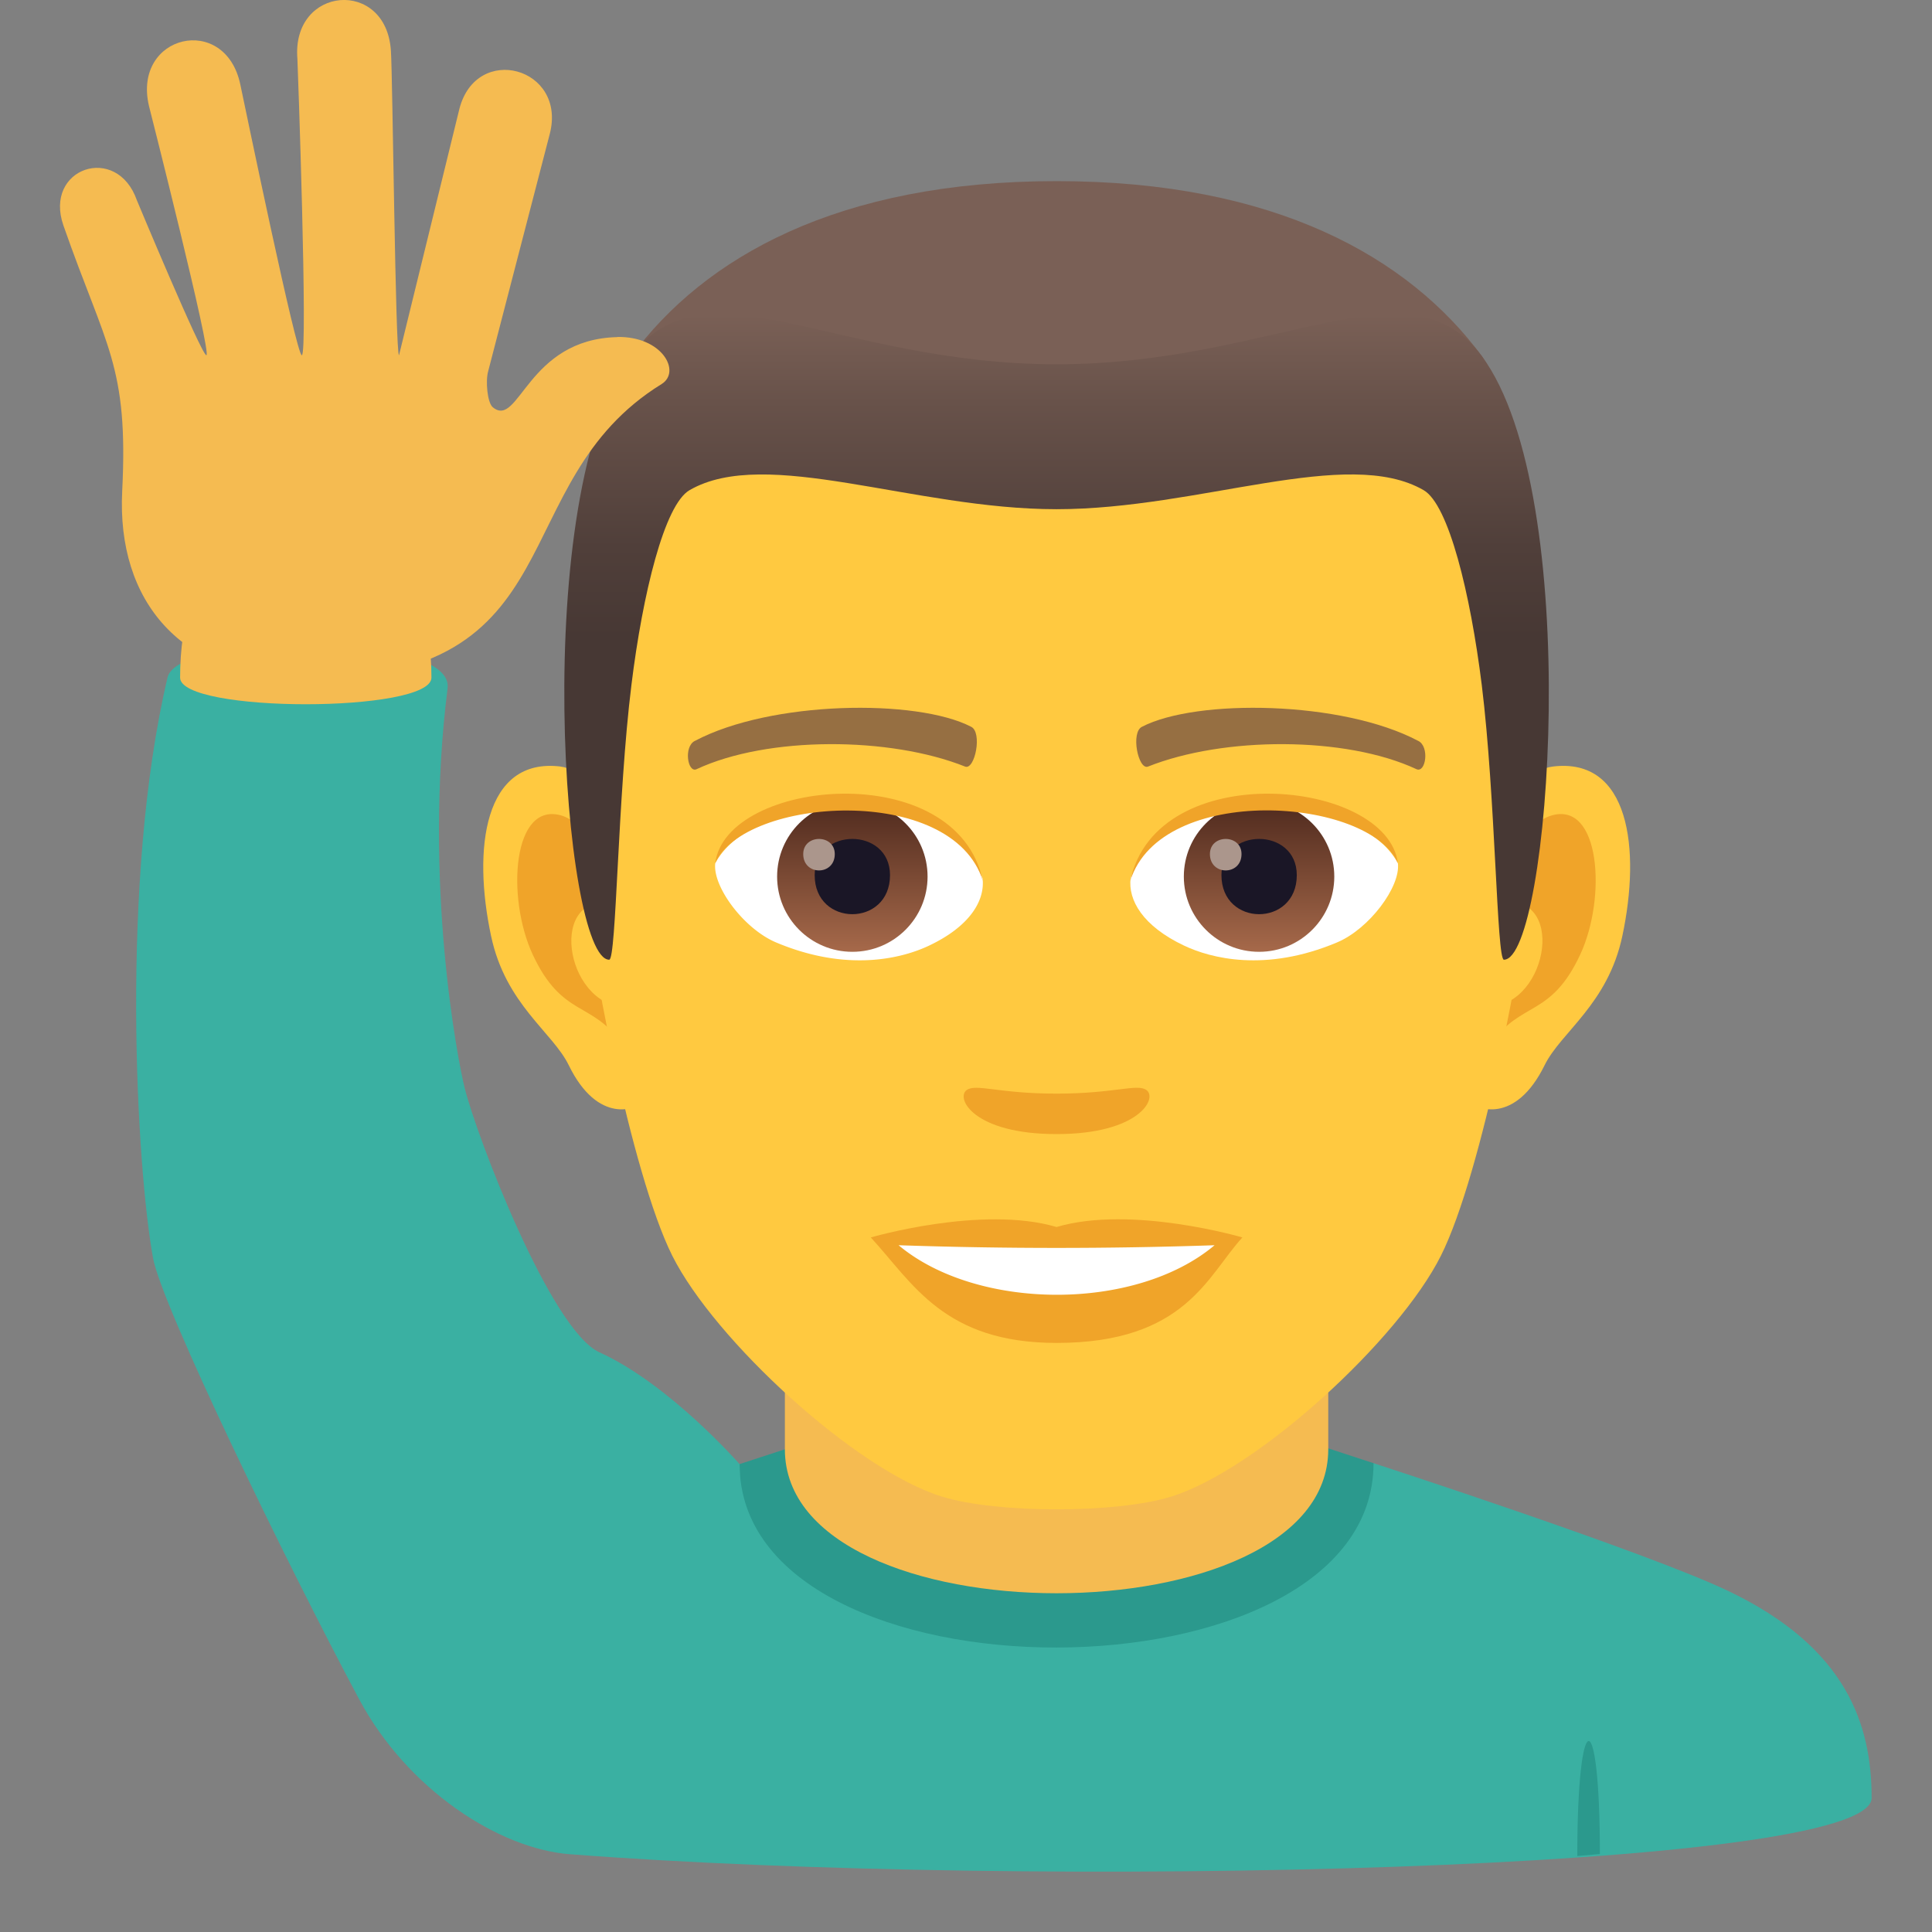 <svg xmlns="http://www.w3.org/2000/svg" xmlns:xlink="http://www.w3.org/1999/xlink" viewBox="0 0 64 64"><rect x="0" y="0" width="64" height="64" fill="#808080" stroke="none"/><linearGradient id="A" gradientUnits="userSpaceOnUse"><stop offset="0" stop-color="#a6694a"/><stop offset="1" stop-color="#4f2a1e"/></linearGradient><linearGradient id="B" x1="28.234" x2="28.234" xlink:href="#A" y1="31.53" y2="26.551"/><linearGradient id="C" x1="41.707" x2="41.707" xlink:href="#A" y1="31.53" y2="26.551"/><linearGradient id="D" gradientUnits="userSpaceOnUse" x1="35" x2="35" y1="31.792" y2="10.411"><stop offset=".5" stop-color="#473834"/><stop offset=".639" stop-color="#503f3a"/><stop offset=".864" stop-color="#68524a"/><stop offset="1" stop-color="#7a6056"/></linearGradient><path d="M57.275 52.715C54.59 51.422 45.5 48.47 45.5 48.47l-21 .03-5.614 12.924C34.214 62.6 62 61.977 62 59.56s-.82-4.973-4.725-6.845z" fill="#3ab0a2"/><path d="M52.998 61.417l-.748.066c0-5.035.748-5.1.748-.066zM24.5 48.5c0 8.123 21 8.092 21-.03l-2.1-.687H26.694z" fill="#2b998d"/><path d="M26 48.01c0 6.358 18 6.358 18 0v-7.035H26z" fill="#f5bb51"/><path d="M51.44 25.393c-2.545.307-4.383 8.815-2.78 11.06.225.313 1.535.814 2.508-1.168.54-1.098 2.092-2.014 2.574-4.278.617-2.9.233-5.922-2.3-5.615zm-32.88 0c2.545.307 4.383 8.815 2.78 11.06-.225.313-1.535.814-2.5-1.168-.537-1.098-2.092-2.014-2.572-4.278-.62-2.9-.233-5.922 2.3-5.615z" fill="#ffc940"/><path d="M51.372 27.022c-.664.2-1.4 1.22-1.78 2.898 2.32-.498 1.74 3.362-.277 3.434l.094 1.207c.97-1.408 1.96-.844 2.938-2.94.88-1.888.67-5.113-.974-4.6zM20.4 29.917c-.395-1.676-1.117-2.686-1.78-2.895-1.643-.514-1.855 2.7-.973 4.6.98 2.096 1.967 1.532 2.94 2.94l.1-1.2c-1.996-.094-2.568-3.907-.275-3.436z" fill="#f0a429"/><path d="M35 9.034c-11.027 0-16.34 8.328-15.676 19.908.133 2.33 1.582 9.93 2.947 12.657 1.398 2.79 6.074 7.1 8.938 7.98 1.81.56 5.773.56 7.582 0 2.865-.89 7.543-5.19 8.94-7.98 1.37-2.727 2.814-10.325 2.945-12.657C51.343 17.362 46.03 9.034 35 9.034z" fill="#ffc940"/><path d="M46.98 24.543c-2.52-1.336-7.348-1.4-9.146-.47-.387.178-.13 1.44.193 1.322 2.504-1 6.547-1.012 8.893.084.312.144.443-.75.06-.937zm-23.96 0c2.52-1.336 7.346-1.4 9.146-.47.385.178.13 1.44-.193 1.322-2.5-1-6.547-1.012-8.895.084-.3.144-.44-.75-.058-.937z" fill="#966f42"/><path d="M37.976 36.108c-.314-.22-1.053.12-2.977.12s-2.66-.338-2.975-.12c-.377.266.223 1.46 2.975 1.46s3.355-1.195 2.977-1.46zM35 40.646c-2.48-.73-6.154.346-6.154.346 1.398 1.52 2.424 3.494 6.154 3.494 4.275 0 5.002-2.24 6.156-3.494 0-.001-3.676-1.08-6.156-.346z" fill="#f0a429"/><path d="M29.767 41.25c2.602 2.176 7.852 2.2 10.467 0a154.79 154.79 0 0 1-10.467 0zm2.78-12.166c.094.73-.402 1.594-1.773 2.242-.87.412-2.686.896-5.066-.107-1.066-.45-2.107-1.848-2.014-2.623 1.3-2.43 7.644-2.785 8.853.488z" fill="#fff"/><circle cx="28.235" cy="29.038" fill="url(#B)" r="2.492"/><use xlink:href="#F" fill="#1a1626"/><path d="m26.608 28.292c0 .723 1.045.723 1.045 0 0-.668-1.045-.668-1.045 0z" fill="#ab968c"/><path d="M32.558 29.18c-1.014-3.25-7.926-2.77-8.865-.584.347-2.8 8-3.54 8.865.584z" fill="#f0a429"/><path d="M37.454 29.084c-.094.73.4 1.594 1.773 2.242.87.412 2.684.896 5.064-.107 1.07-.45 2.11-1.848 2.016-2.623-1.3-2.43-7.646-2.785-8.853.488z" fill="#fff"/><circle cx="41.708" cy="29.038" fill="url(#C)" r="2.492"/><use xlink:href="#F" x="13.475" fill="#1a1626"/><path d="M40.08 28.292c0 .723 1.047.723 1.047 0 0-.668-1.047-.668-1.047 0z" fill="#ab968c"/><path d="M37.442 29.18c1.012-3.248 7.92-2.783 8.865-.584-.35-2.8-8-3.54-8.865.584z" fill="#f0a429"/><path d="M49.085 11.792C46.67 8.532 42.253 6 35 6S23.33 8.532 20.917 11.793C17.5 16.41 52.5 16.41 49.085 11.792z" fill="#7a6056"/><path d="M49.085 11.792c-2.414-3.26-6.832.275-14.086.275S23.33 8.53 20.917 11.792c-3.418 4.616-2.258 20-.736 20 .24 0 .275-5.38.736-9.104.373-3.03 1.094-5.97 1.924-6.45 2.53-1.467 7.412.63 12.158.63s9.63-2.098 12.162-.63c.828.48 1.547 3.42 1.924 6.45.46 3.723.494 9.104.734 9.104 1.522.001 2.682-15.382-.734-20z" fill="url(#D)"/><path d="M19.858 44.798c-1.62-.738-4.076-7.18-4.467-8.764-.223-.897-1.375-6.8-.564-13.233.242-1.896-8.92-1.884-9.277-.36-1.594 6.76-1.018 16.278-.482 19.227.286 1.59 4.438 10.147 6.824 14.613 1.603 3 4.632 4.962 6.993 5.144 0 0 5.883-3.44 5.614-12.924 0 0-2.31-2.644-4.64-3.703z" fill="#3ab0a2"/><g fill="#f5bb51"><path d="m14.292 22.447c0 1.176-8.326 1.176-8.326 0 0-7.736 8.326-7.463 8.326 0z"/><path d="M20.456 11.167c-3 .064-3.258 3.04-4.13 2.325-.182-.146-.248-.872-.154-1.196l2.04-7.86c.57-2.2-2.426-3.028-2.994-.83l-2 8.162c-.12-.03-.21-9.2-.268-10.076-.146-2.425-3.3-2.162-3.098.26.008.098.355 9.816.146 9.816-.18 0-1.857-8.12-2.037-8.968-.5-2.377-3.58-1.657-3.027.707.023.09 2.096 8.26 1.902 8.26-.162 0-2.3-5.128-2.3-5.128-.663-1.903-3.1-1.075-2.435.83 1.414 4.05 2.156 4.635 1.947 8.802-.184 3.628 1.936 6.22 6.074 6.226 9.045.014 6.482-6.492 11.793-9.774.66-.408.026-1.59-1.472-1.56z"/></g><defs ><path id="F" d="M26.987 28.99c0 1.725 2.496 1.725 2.496 0 0-1.6-2.496-1.6-2.496 0z"/></defs></svg>